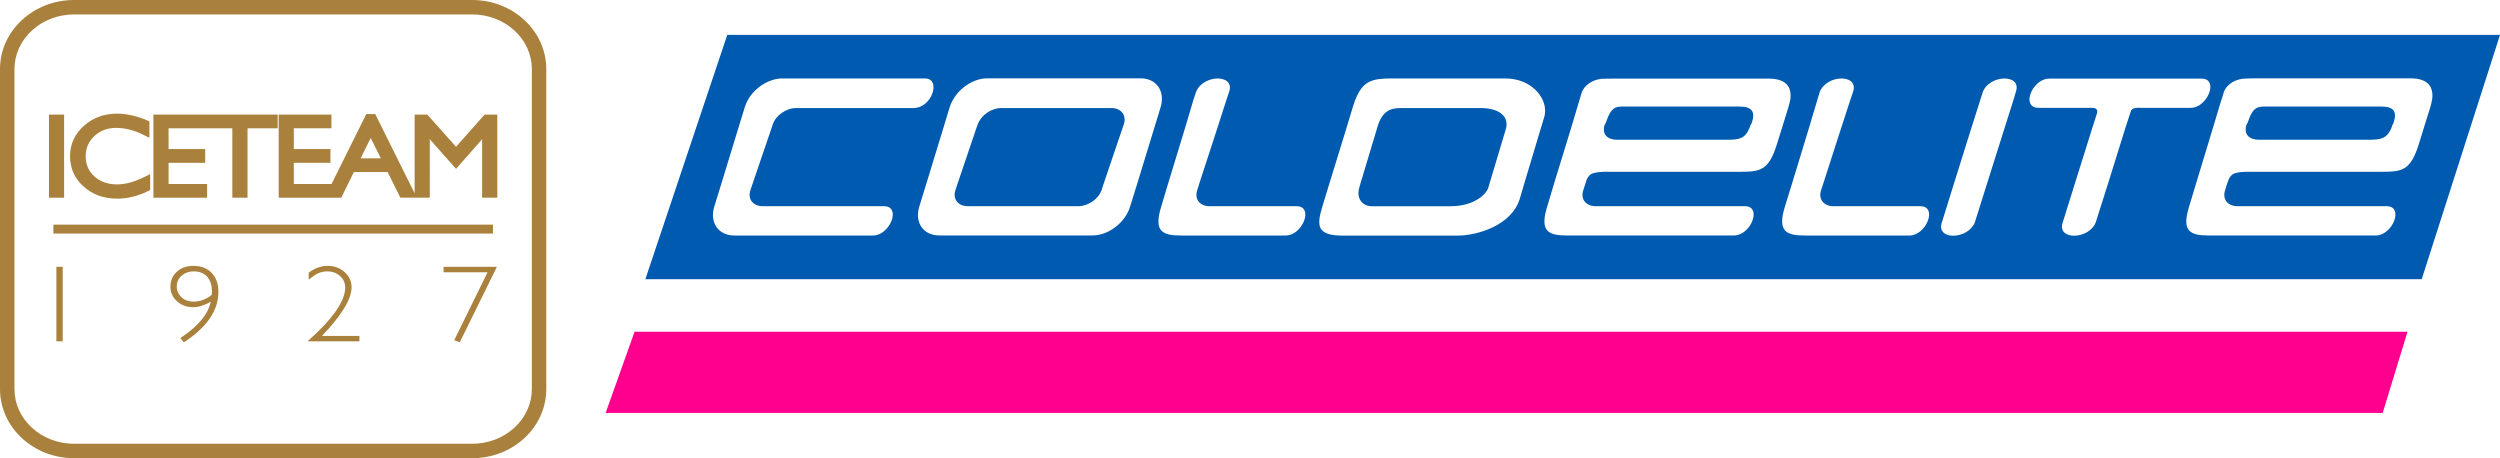 <?xml version="1.0" encoding="utf-8"?>
<!-- Generator: Adobe Illustrator 28.2.0, SVG Export Plug-In . SVG Version: 6.00 Build 0)  -->
<svg version="1.1" id="Layer_1" xmlns="http://www.w3.org/2000/svg" xmlns:xlink="http://www.w3.org/1999/xlink" x="0px" y="0px"
	 viewBox="0 0 1187.48 217.64" style="enable-background:new 0 0 1187.48 217.64;" xml:space="preserve">
<style type="text/css">
	.st0{fill:#A9813C;}
	.st1{fill:#FF008E;}
	.st2{fill:#005BB0;}
</style>
<path class="st0" d="M249,9.47C242.37,3.36,233.59,0,224.26,0H35.22c-9.32,0-18.11,3.36-24.74,9.47C3.72,15.68,0,24,0,32.87v151.9
	c0,8.88,3.72,17.19,10.48,23.4c6.63,6.11,15.41,9.47,24.73,9.47h189.05c9.32,0,18.11-3.36,24.74-9.47
	c6.76-6.22,10.48-14.53,10.48-23.4V32.87C259.48,24,255.76,15.69,249,9.47 M252.62,184.77c0,6.93-2.93,13.45-8.26,18.36
	c-5.36,4.94-12.5,7.65-20.09,7.65H35.22c-7.6,0-14.73-2.72-20.09-7.66c-5.33-4.9-8.27-11.42-8.26-18.35V32.87
	c0-6.93,2.93-13.45,8.26-18.35c5.36-4.94,12.5-7.66,20.09-7.66h189.05c7.6,0,14.73,2.72,20.09,7.66c5.33,4.9,8.27,11.42,8.26,18.35
	V184.77z"/>
<rect x="25.38" y="106.7" class="st0" width="208.77" height="4.24"/>
<polygon class="st0" points="210.69,129.33 231.59,129.33 215.79,161.51 215.75,161.58 218.38,162.6 236.03,126.73 210.69,126.73 
	"/>
<path class="st0" d="M166.99,136.47c0-2.83-1.11-5.27-3.3-7.23c-2.19-1.96-4.89-2.96-8.03-2.96c-3.14,0-6.17,1.08-9.01,3.22
	l-0.03,0.02v3.3l0.12-0.1c1.64-1.33,3.12-2.31,4.39-2.91c1.27-0.6,2.72-0.9,4.31-0.9c2.42,0,4.46,0.74,6.08,2.2
	c1.63,1.46,2.45,3.28,2.45,5.42c0,6.49-5.98,15.06-17.77,25.47l-0.15,0.13h24.68v-2.57h-17.78
	C162.27,149.8,166.99,142.04,166.99,136.47"/>
<path class="st0" d="M91.83,126.28c-3.16,0-5.79,0.94-7.82,2.78c-2.03,1.85-3.06,4.24-3.06,7.11c0,2.73,1.05,5.06,3.11,6.93
	c2.06,1.86,4.63,2.81,7.67,2.81c2.6,0,5.41-0.86,8.34-2.57c-1.18,5.91-6.01,11.71-14.35,17.21l-0.07,0.05l1.67,2.01l0.06-0.03
	c10.87-7.09,16.37-15.13,16.37-23.88c0-3.82-1.08-6.87-3.2-9.08C98.41,127.39,95.48,126.28,91.83,126.28 M100.59,140.01
	c-2.62,2.17-5.57,3.26-8.76,3.26c-2.24,0-4.14-0.7-5.63-2.08c-1.49-1.38-2.24-3.13-2.24-5.18c0-2.02,0.78-3.73,2.33-5.08
	c1.55-1.35,3.47-2.03,5.71-2.03c2.73,0,4.88,0.85,6.39,2.53c1.51,1.69,2.27,4.06,2.27,7.05
	C100.67,138.98,100.64,139.5,100.59,140.01"/>
<rect x="26.78" y="126.73" class="st0" width="3.01" height="35.39"/>
<path class="st0" d="M230.16,54.43l-13.55,15.3l-13.62-15.28l-0.02-0.02h-6.02v37.4l-18.7-37.62l-0.01-0.03h-4.25L157.47,87.4
	h-17.91V77.34h17.4V70.8h-17.4v-9.86h17.87v-6.51h-25.06v39.48h29.7l6.02-12.19h16.03l6.02,12.15l0.02,0.03h13.99V66.13l12.46,14.08
	l12.39-14.07v27.76h7.22V54.43H230.16z M171.3,75.21l4.78-9.7l4.81,9.7H171.3z"/>
<polygon class="st0" points="98.37,87.4 80.07,87.4 80.07,77.34 97.47,77.34 97.47,70.8 80.07,70.8 80.07,60.94 110.36,60.94 
	110.36,93.91 117.57,93.91 117.57,60.94 131.89,60.94 131.89,54.43 72.88,54.43 72.88,93.91 98.37,93.91 "/>
<path class="st0" d="M39.78,88.67c2.13,1.9,4.56,3.34,7.23,4.28c2.63,0.94,5.56,1.41,8.7,1.41h0.01c4.79,0,9.65-1.18,14.43-3.52
	l1.19-0.58v-7.56l-3.05,1.5c-4.58,2.25-8.83,3.39-12.63,3.39h-0.02c-2.23,0-4.27-0.33-6.08-0.97c-1.79-0.64-3.35-1.57-4.75-2.84
	c-1.39-1.26-2.4-2.64-3.08-4.23c-0.69-1.6-1.03-3.34-1.03-5.32c0-1.96,0.34-3.69,1.03-5.29c0.69-1.6,1.7-3.01,3.08-4.3
	c1.4-1.31,2.92-2.26,4.66-2.91c1.73-0.65,3.68-0.98,5.78-0.98c4.1,0,8.36,1.07,12.67,3.19l3.05,1.5v-7.79l-1.29-0.55
	c-4.88-2.07-9.68-3.12-14.24-3.12h-0.02c-2.96,0-5.77,0.48-8.34,1.43c-2.59,0.95-5,2.39-7.16,4.29c-2.19,1.92-3.87,4.12-4.97,6.54
	c-1.11,2.43-1.68,5.12-1.68,7.99c0,2.86,0.55,5.53,1.64,7.93C35.99,84.57,37.63,86.76,39.78,88.67"/>
<rect x="23.26" y="54.43" class="st0" width="7.19" height="39.48"/>
<polygon class="st1" points="1143.55,157.56 1131.76,196.13 287.67,196.13 301.42,157.56 "/>
<g>
	<path class="st2" d="M527.89,51.32h-52.35c-4.65,0-9.59,3.47-11.09,7.68l-0.7,1.9l-9,26.6l-0.92,2.8
		c-1.45,4.25,1.24,7.65,5.91,7.65h52.36c4.72,0,9.7-3.4,11.14-7.65l0.91-2.8l9.02-26.6l0.66-1.9
		C535.21,54.79,532.56,51.32,527.89,51.32z"/>
	<path class="st2" d="M826.19,50.61h-52.43c-5.99,0-8.13-0.8-11.04,7.73l-0.54,1.04c-0.2,0.56-0.29,1.02-0.34,1.53
		c-0.41,3.34,2.16,5.47,6.22,5.47h52.35c5.65,0,8.51-0.55,10.52-5.47c0.25-0.46,0.41-0.97,0.59-1.53l0.6-1.04
		C833.85,52.99,832.16,50.61,826.19,50.61z"/>
	<path class="st2" d="M1131.04,50.61h-52.33c-6.11,0-8.25-0.8-11.13,7.73l-0.57,1.04c-0.21,0.56-0.29,1.02-0.31,1.53
		c-0.41,3.34,2.1,5.47,6.29,5.47h52.31c5.57,0,8.42-0.55,10.56-5.47c0.13-0.46,0.4-0.97,0.54-1.53l0.52-1.04
		C1138.71,52.99,1137.06,50.61,1131.04,50.61z"/>
	<path class="st2" d="M345.45,16.56l-38.91,116.05h843.75l37.2-116.05H345.45z M362.37,97.95h57.5c8.42,0,2.84,13.91-5.16,13.91
		h-65.92c-7.55,0-11.79-6.11-9.53-13.66l3.3-10.7l8.13-26.6l3.06-9.93c0.38-1.18,0.84-2.33,1.41-3.4
		c3.31-5.94,10.07-10.31,16.46-10.31h67.79c5.11,0,4.9,6.16,1.66,10.31c-1.69,2.16-4.19,3.75-7.19,3.75h-55.71
		c-4.74,0-9.67,3.47-11.08,7.68l-0.64,1.9l-9.05,26.6l-0.96,2.8C355.04,94.55,357.64,97.95,362.37,97.95z M540.09,87.5l-3.31,10.62
		c-2.27,7.6-10.24,13.71-17.82,13.71h-72.84c-7.51,0-11.81-6.11-9.46-13.71l3.27-10.62l8.13-26.6l3.04-10.02
		c0.35-1.15,0.85-2.25,1.46-3.31c3.27-5.94,9.98-10.37,16.46-10.37h72.77c6.4,0,10.42,4.43,10.08,10.37
		c-0.02,1.06-0.19,2.16-0.58,3.31l-3.05,10.02L540.09,87.5z M610.72,111.86h-49.71c-8.77,0-13.11-1.76-9.46-13.66l3.2-10.7
		l8.12-26.6l3.95-13.33l1.32-3.93c3.28-8.29,18.25-8.57,15.79-0.32l-1.43,4.25l-4.28,13.33l-8.67,26.6l-0.86,2.8
		c-1.41,4.25,1.14,7.65,5.88,7.65h41.3C624.22,97.95,618.71,111.86,610.72,111.86z M731.89,60.9l-7.97,26.6l-2.02,6.87
		c-3.91,12.72-20.09,17.55-29.78,17.55h-54.03c-12.51,0-12.9-4.4-9.89-14.11l3.15-10.32l8.19-26.6l2.86-9.47
		c0.41-1.4,0.89-2.7,1.29-3.85c3.56-9.04,7.79-10.3,17.16-10.3h54.1c9.04,0,15.36,4.8,17.85,10.3c1.19,2.66,1.4,5.43,0.72,7.97
		L731.89,60.9z M844.21,67.9c-3.99,13.09-7.9,13.7-17.86,13.7h-62.51c0,0-4.35-0.21-7.26,0.73c-1.94,0.62-2.9,2.91-2.9,2.91
		l-0.71,2.25l-0.9,2.8c-1.48,4.25,1.19,7.65,5.88,7.65h70.85c8.37,0,2.85,13.91-5.17,13.91h-79.27c-8.73,0-13.15-1.76-9.47-13.66
		l3.19-10.7l8.16-26.6l3.95-13.2l1.19-3.94c1.74-4.26,6.51-6.36,10.39-6.36c1.26-0.03,2.98-0.06,5.37-0.06h72.82
		c8.52,0,11.3,3.96,10.39,10.25l-0.11,0.24c-0.21,0.96-0.42,2-0.75,3.04l-3.09,10.02L844.21,67.9z M907,111.86h-49.65
		c-8.78,0-13.22-1.76-9.55-13.66l3.31-10.7l8.1-26.6l3.97-13.33l1.2-3.93c3.33-8.29,18.32-8.57,15.9-0.32l-1.43,4.25l-4.34,13.33
		l-8.58,26.6l-0.92,2.8c-1.43,4.25,1.18,7.65,5.91,7.65h41.23C920.53,97.95,914.96,111.86,907,111.86z M957.62,43.32l-1.28,4.25
		l-4.21,13.33l-8.4,26.6l-5.69,18.11c-3.3,8.29-18.29,8.53-15.76,0.35l5.74-18.46l8.33-26.6l4.23-13.33l1.26-3.93
		C945.11,35.36,960.14,35.08,957.62,43.32z M1012.34,52.29c-0.23,0.45-0.45,1.26-0.45,1.26l-2.39,7.35l-8.29,26.6l-5.75,18.11
		c-3.27,8.29-18.27,8.53-15.77,0.35l5.76-18.46l8.34-26.6l2.38-7.45c0,0,0.11-0.92-0.23-1.37c-0.49-1.13-3.15-0.86-3.15-0.86h-24.56
		c-2.83,0-4.08-1.57-4.24-3.64c-0.23-4.14,4.06-10.23,9.35-10.23h72.42c5.54,0,4.95,6.08,1.56,10.23c-1.66,2.07-4.04,3.64-6.73,3.64
		h-23.85C1016.74,51.21,1013.29,50.88,1012.34,52.29z M1155.1,47.84c-0.13,0.96-0.38,1.97-0.72,3.04l-3.12,10.02l-2.16,7
		c-4.02,13.09-7.87,13.7-17.88,13.7h-62.57c0,0-4.28-0.21-7.19,0.73c-1.94,0.62-2.86,2.91-2.86,2.91l-0.81,2.25l-0.86,2.8
		c-1.47,4.25,1.15,7.65,5.87,7.65h70.82c8.4,0,2.89,13.91-5.14,13.91h-79.26c-8.73,0-13.12-1.76-9.43-13.66l3.23-10.7l8.07-26.6
		l4-13.33h0.06l1.18-3.89c1.61-4.23,6.43-6.38,10.37-6.34c1.2-0.08,2.92-0.12,5.37-0.12h72.82c8.45,0,11.26,4.06,10.32,10.34
		L1155.1,47.84z"/>
	<path class="st2" d="M702.92,51.32h-37.33c-5.12,0-8.96,1.26-11.32,8.91l-0.17,0.67l-8,26.6l-0.45,1.64
		c-1.47,4.87,1.25,8.82,5.96,8.82h37.38c11.34,0,17.07-5.8,17.95-8.82l0.48-1.64l7.88-26.29c0.07-0.13,0.08-0.22,0.08-0.31
		C716.44,56.68,714.09,51.32,702.92,51.32z"/>
</g>
</svg>
